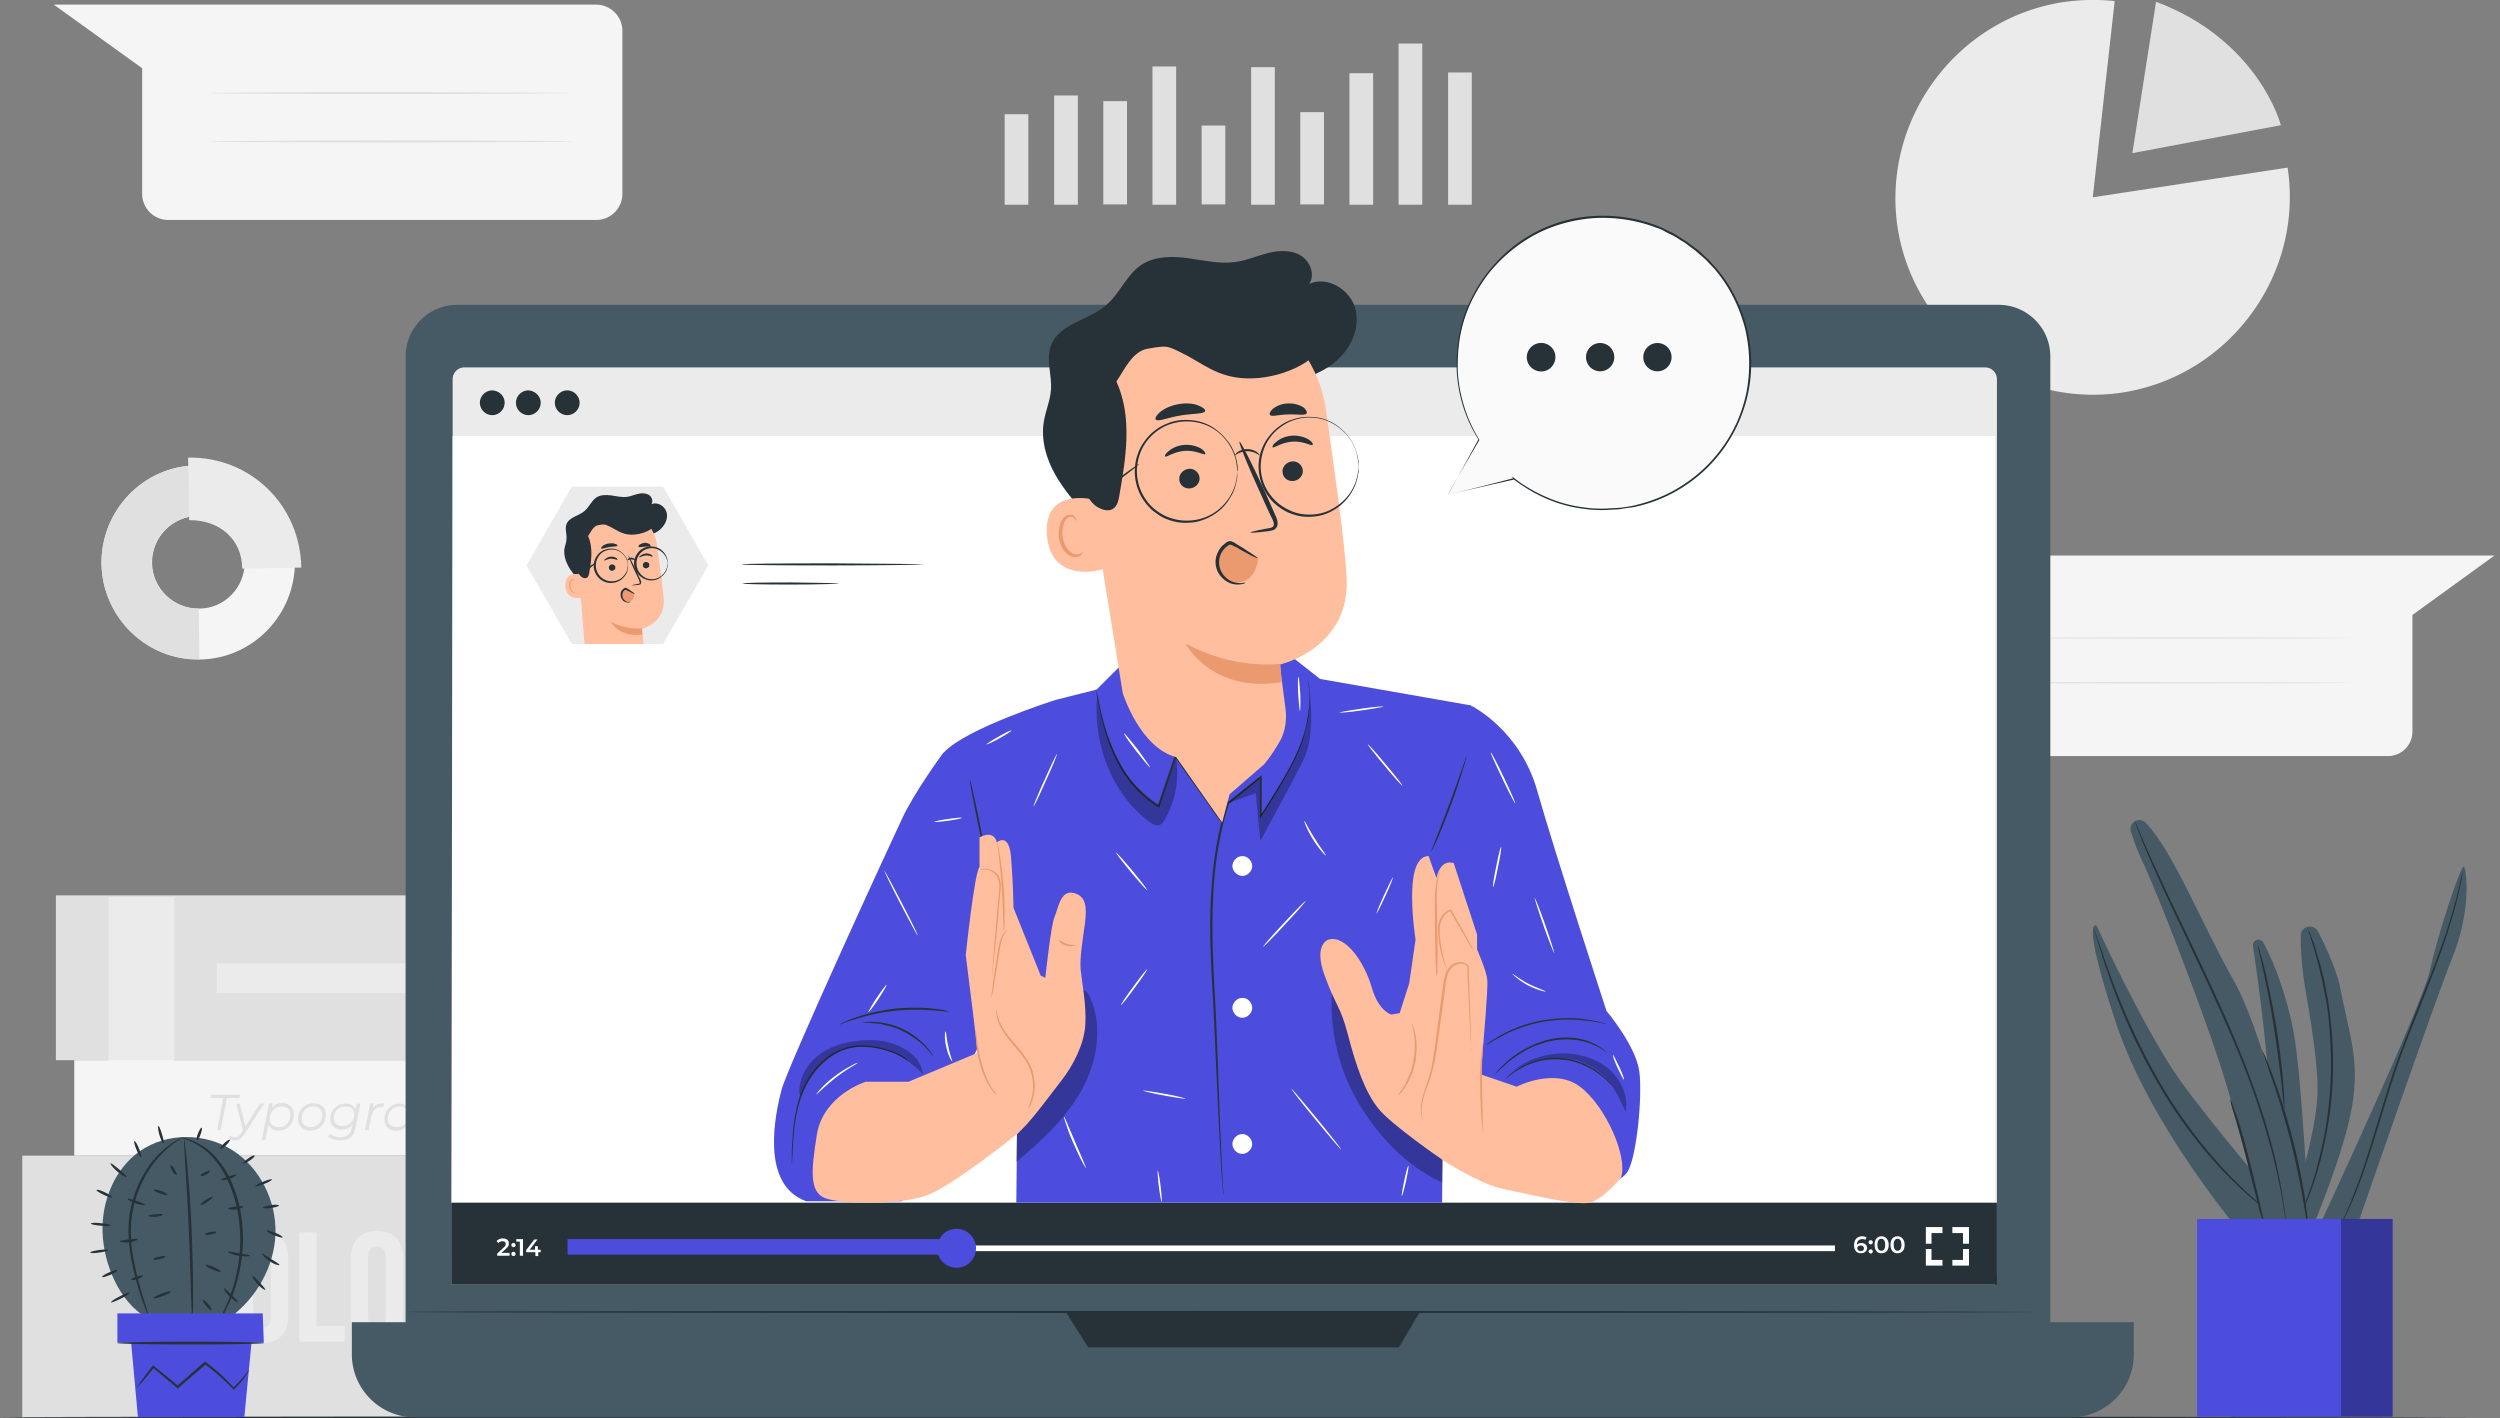 <svg xmlns="http://www.w3.org/2000/svg" width="386" height="219" fill="none"><rect width="100%" height="100%" fill="#808080" stroke="none"/><g clip-path="url(#a)"><path fill="#F5F5F5" d="M307.343 85.776h77.804L372.48 94.95v18.018a3.774 3.774 0 0 1-3.767 3.767h-61.37a3.775 3.775 0 0 1-3.768-3.767V89.544a3.775 3.775 0 0 1 3.768-3.768z"/><path fill="#E0E0E0" d="M310.619 98.498c0 .055 11.738.11 26.207.11 14.469 0 26.208-.055 26.208-.11s-11.739-.11-26.208-.11c-14.469 0-26.207.055-26.207.11zm0 6.934c0 .055 11.738.11 26.207.11 14.469 0 26.208-.055 26.208-.11 0-.054-11.739-.109-26.208-.109-14.469-.054-26.207 0-26.207.109zM189.188 19.383h-3.658v12.176h3.658V19.383zm-30.412-1.747h-3.658v13.977h3.658V17.636zm7.644-2.894h-3.658v16.871h3.658V14.742zm7.59.874h-3.658v15.943h3.658V15.615zm7.589-5.351h-3.658v21.348h3.658V10.265zm15.233.109h-3.658v21.24h3.658v-21.24zm7.59 6.934h-3.658v14.25h3.658v-14.25zm7.589-6.006h-3.658v20.311h3.658v-20.31zm7.59-4.586h-3.659v24.897h3.659V6.716zm7.644 4.477h-3.659v20.42h3.659v-20.42z"/><path fill="#EBEBEB" d="m323.122 30.467 30.084-4.587c2.512 16.544-9.009 32.16-25.498 34.726-16.543 2.511-32.159-9.01-34.725-25.498-2.457-16.544 9.009-32.214 25.553-34.78a32.412 32.412 0 0 1 7.971-.164l-3.385 30.303z"/><path fill="#E0E0E0" d="m332.895.273-3.658 23.369 22.932-4.314S348.784 6.224 332.895.273z"/><path fill="#F5F5F5" d="M15.67 87.087c-.109-8.245 6.443-15.124 14.688-15.234 8.244-.109 15.015 6.498 15.178 14.742.11 8.245-6.443 15.125-14.687 15.234-8.19.164-15.015-6.498-15.179-14.742zm22.113-.383c-.055-3.93-3.33-7.097-7.262-7.043-3.93.055-7.098 3.33-7.043 7.262.054 3.931 3.33 7.098 7.262 7.043 3.93 0 7.098-3.276 7.043-7.261z"/><path fill="#E0E0E0" d="M15.67 87.087c-.109-8.245 6.443-15.124 14.688-15.234l.109 7.808c-3.931.055-7.098 3.33-7.044 7.262.055 3.931 3.33 7.098 7.262 7.043l.11 7.808c-8.136.219-14.961-6.443-15.125-14.687z"/><path fill="#EBEBEB" d="M29.047 70.652c9.61-.164 17.308 7.317 17.472 16.98l-9.118.164c-.055-4.64-3.604-7.534-8.19-7.48l-.164-9.664z"/><path fill="#F5F5F5" d="M112.694 139.721h-19v22.55h19v-22.55z"/><path fill="#E0E0E0" d="M94.403 138.247H8.627v25.443h85.776v-25.443z"/><path fill="#E0E0E0" d="M113.24 140.431H92.055v-2.13h21.185c.601 0 1.092.492 1.092 1.092 0 .546-.491 1.038-1.092 1.038zm0 23.259H92.055v-2.129h21.185c.601 0 1.092.491 1.092 1.092 0 .601-.491 1.037-1.092 1.037z"/><path fill="#EBEBEB" d="M87.633 138.247H77.477v25.443h10.156v-25.443zm-60.715.273H16.762v25.443h10.156V138.52z"/><path fill="#E0E0E0" d="M112.694 143.488c0 .055-4.095.11-9.173.11-5.077 0-9.172-.055-9.172-.11 0-.054 4.095-.109 9.172-.109 5.078 0 9.173 0 9.173.109zm0 3.386c0 .054-4.095.109-9.173.109-5.077 0-9.172-.055-9.172-.109 0-.055 4.095-.11 9.172-.11 5.078-.054 9.173 0 9.173.11zm0 4.149c0 .055-4.095.109-9.173.109-5.077 0-9.172-.054-9.172-.109 0-.054 4.095-.109 9.172-.109 5.078 0 9.173.055 9.173.109zm0 4.15c0 .054-4.095.109-9.173.109-5.077 0-9.172-.055-9.172-.109 0-.055 4.095-.109 9.172-.109 5.078 0 9.173.054 9.173.109zm0 4.149c0 .055-4.095.11-9.173.11-5.077 0-9.172-.055-9.172-.11 0-.054 4.095-.109 9.172-.109 5.078 0 9.173.055 9.173.109z"/><path fill="#EBEBEB" d="M72.072 148.73H33.47v4.586h38.602v-4.586z"/><path fill="#FAFAFA" d="M112.476 164.236H93.202v13.76h19.274v-13.76z"/><path fill="#F5F5F5" d="M93.475 163.69H11.466v14.742h82.009V163.69z"/><path fill="#F5F5F5" d="M92.82 164.728h20.748a.49.49 0 0 0 .491-.492.489.489 0 0 0-.491-.491H92.82v.983zm0 13.704h20.966c.109 0 .219-.109.219-.218v-.546c0-.109-.11-.218-.219-.218H92.82v.982z"/><path fill="#E0E0E0" d="M112.476 166.803c0 .054-4.259.109-9.501.109-5.241 0-9.5-.055-9.5-.109 0-.055 4.259-.11 9.5-.11 5.242 0 9.501.055 9.501.11zm0 2.62c0 .055-4.259.11-9.501.11-5.241 0-9.5-.055-9.5-.11 0-.054 4.259-.109 9.5-.109 5.242 0 9.501.055 9.501.109zm0 2.621c0 .055-4.259.109-9.501.109-5.241 0-9.5-.054-9.5-.109 0-.054 4.259-.109 9.5-.109 5.242 0 9.501 0 9.501.109zm0 2.566c0 .055-4.259.11-9.501.11-5.241 0-9.5-.055-9.5-.11 0-.054 4.259-.109 9.5-.109 5.242 0 9.501.055 9.501.109z"/><path fill="#EBEBEB" d="M115.424 179.743H95.768v37.237h19.656v-37.237z"/><path fill="#E0E0E0" d="M95.768 178.432H3.44v40.404h92.328v-40.404z"/><path fill="#E0E0E0" d="M116.953 218.836H93.202v-2.621h23.751c.71 0 1.31.601 1.31 1.311 0 .764-.6 1.31-1.31 1.31zm.71-37.783H93.202v-2.621h24.461c.327 0 .6.273.6.601v1.42c0 .382-.273.6-.6.6zm-2.239 3.713c0 .055-4.422.109-9.828.109-5.405 0-9.828-.054-9.828-.109s4.423-.109 9.828-.109c5.406 0 9.828.054 9.828.109zm0 4.75c0 .055-4.422.109-9.828.109-5.405 0-9.828-.054-9.828-.109s4.423-.109 9.828-.109c5.406 0 9.828.054 9.828.109zm0 4.805c0 .054-4.422.109-9.828.109-5.405 0-9.828-.055-9.828-.109 0-.055 4.423-.109 9.828-.109 5.406 0 9.828.054 9.828.109zm0 4.805c0 .054-4.422.109-9.828.109-5.405 0-9.828-.055-9.828-.109 0-.055 4.423-.11 9.828-.11 5.406-.054 9.828 0 9.828.11zm0 4.75c0 .054-4.422.109-9.828.109-5.405 0-9.828-.055-9.828-.109 0-.055 4.423-.109 9.828-.109 5.406 0 9.828.054 9.828.109zm0 4.805c0 .054-4.422.109-9.828.109-5.405 0-9.828-.055-9.828-.109 0-.055 4.423-.11 9.828-.11 5.406 0 9.828 0 9.828.11zm0 4.75c0 .054-4.422.109-9.828.109-5.405 0-9.828-.055-9.828-.109 0-.055 4.423-.109 9.828-.109 5.406 0 9.828.054 9.828.109z"/><path fill="#EBEBEB" d="M35.053 200.873v2.238c0 2.73-1.365 4.259-3.986 4.259-2.62 0-3.986-1.529-3.986-4.259v-8.79c0-2.73 1.366-4.259 3.986-4.259 2.621 0 3.986 1.529 3.986 4.259v1.638h-2.511v-1.802c0-1.201-.547-1.693-1.366-1.693-.818 0-1.364.437-1.364 1.693v9.118c0 1.201.546 1.638 1.364 1.638.82 0 1.366-.437 1.366-1.638v-2.402h2.511zm1.365-6.552c0-2.73 1.42-4.259 4.04-4.259 2.621 0 4.04 1.529 4.04 4.259v8.79c0 2.73-1.419 4.259-4.04 4.259-2.62 0-4.04-1.529-4.04-4.259v-8.79zm2.675 8.954c0 1.201.546 1.693 1.365 1.693.82 0 1.366-.437 1.366-1.693v-9.118c0-1.201-.546-1.693-1.365-1.693-.82 0-1.366.437-1.366 1.693v9.118zm7.098-12.995h2.676v14.469h4.368v2.403H46.19V190.28zm7.972 4.041c0-2.73 1.42-4.259 4.04-4.259 2.621 0 4.04 1.529 4.04 4.259v8.79c0 2.73-1.419 4.259-4.04 4.259-2.62 0-4.04-1.529-4.04-4.259v-8.79zm2.676 8.954c0 1.201.546 1.693 1.364 1.693.82 0 1.365-.437 1.365-1.693v-9.118c0-1.201-.545-1.693-1.364-1.693-.82 0-1.365.437-1.365 1.693v9.118zm9.664-12.995v13.05c0 1.201.546 1.638 1.365 1.638s1.365-.437 1.365-1.638v-13.05h2.511v12.886c0 2.73-1.365 4.259-3.986 4.259-2.62 0-3.985-1.529-3.985-4.259V190.28h2.73zm12.667 16.872c-.164-.437-.219-.71-.219-2.075v-2.675c0-1.584-.546-2.13-1.747-2.13h-.928v6.88h-2.675v-16.926h3.985c2.73 0 3.932 1.256 3.932 3.876v1.311c0 1.747-.546 2.894-1.748 3.44 1.31.546 1.748 1.856 1.748 3.603v2.621c0 .819 0 1.42.273 2.075H79.17zm-2.894-14.469v5.187h1.037c.983 0 1.584-.437 1.584-1.802v-1.693c0-1.201-.437-1.747-1.365-1.747h-1.256v.055z"/><path fill="#E0E0E0" d="M34.453 169.533h-1.966l.11-.492h4.476l-.109.492h-1.91l-.984 4.968h-.546l.928-4.968zm6.333.873-3.003 4.641c-.491.765-.873 1.038-1.474 1.038-.382 0-.764-.11-.983-.383l.273-.382c.164.164.437.273.71.273.328 0 .655-.164.928-.655l.273-.437-1.037-4.095h.546l.873 3.495 2.239-3.495h.655zm4.587 1.693c0 1.419-.983 2.457-2.348 2.457-.765 0-1.31-.328-1.584-.928l-.491 2.402h-.546l1.146-5.678h.547l-.11.655a2.06 2.06 0 0 1 1.584-.71c1.092.055 1.802.71 1.802 1.802zm-.546.054c0-.819-.492-1.31-1.365-1.31-1.038 0-1.802.819-1.802 1.911 0 .819.491 1.256 1.365 1.256 1.037.054 1.802-.765 1.802-1.857zm1.201.656c0-1.42.983-2.457 2.402-2.457 1.147 0 1.856.655 1.856 1.747 0 1.419-.982 2.457-2.402 2.457-1.092 0-1.856-.71-1.856-1.747zm3.712-.656c0-.819-.49-1.31-1.364-1.31-1.038 0-1.802.819-1.802 1.911 0 .819.491 1.256 1.365 1.256 1.037.054 1.801-.765 1.801-1.857zm5.897-1.747-.71 3.604c-.273 1.474-1.037 2.075-2.402 2.075-.764 0-1.42-.219-1.856-.601l.327-.437c.328.328.874.546 1.53.546 1.036 0 1.582-.491 1.8-1.474l.11-.437c-.382.437-.928.71-1.638.71-1.092 0-1.802-.655-1.802-1.638 0-1.31.983-2.348 2.348-2.348.764 0 1.365.328 1.584.928l.163-.928h.546zm-.928 1.638c0-.764-.491-1.201-1.365-1.201-1.037 0-1.802.764-1.802 1.802 0 .764.492 1.201 1.365 1.201 1.038 0 1.802-.764 1.802-1.802zm4.586-1.692-.109.546h-.164c-.873 0-1.474.491-1.692 1.528l-.437 2.075h-.546l.819-4.149h.546l-.164.764c.382-.546.928-.764 1.747-.764zm4.696.054-.819 4.15h-.546l.11-.655a2.063 2.063 0 0 1-1.584.709c-1.038 0-1.802-.655-1.802-1.747 0-1.419.983-2.457 2.348-2.457.764 0 1.31.328 1.583.874l.164-.874h.546zm-.928 1.747c0-.819-.492-1.31-1.365-1.31-1.038 0-1.802.819-1.802 1.911 0 .819.491 1.256 1.365 1.256 1.092.054 1.802-.765 1.802-1.857zm6.333-.054c0 1.419-.982 2.457-2.347 2.457-.765 0-1.31-.328-1.584-.928l-.491 2.402h-.546l1.147-5.678h.546l-.11.655a2.06 2.06 0 0 1 1.584-.71c1.037.055 1.801.71 1.801 1.802zm-.6.054c0-.819-.492-1.31-1.365-1.31-1.037 0-1.802.819-1.802 1.911 0 .819.492 1.256 1.365 1.256 1.037.054 1.802-.765 1.802-1.857zm5.569-.436c0 .163 0 .327-.055.491l-.491 2.348h-.546l.491-2.348c0-.109.055-.273.055-.382 0-.601-.328-.928-1.092-.928-.874 0-1.474.491-1.693 1.419l-.436 2.239h-.546l1.146-5.842h.546l-.437 2.293c.383-.437.929-.655 1.584-.655.928 0 1.474.491 1.474 1.365zm5.242-1.311-3.003 4.641c-.492.765-.874 1.038-1.475 1.038-.382 0-.764-.11-.982-.383l.273-.382c.163.164.436.273.71.273.327 0 .6-.164.928-.655l.273-.437-1.038-4.095h.546l.874 3.495 2.238-3.495h.656z"/><path fill="#F5F5F5" d="M92 .71H8.3l13.65 9.828V29.92a4.031 4.031 0 0 0 4.04 4.04h66.066a4.031 4.031 0 0 0 4.04-4.04V4.75c0-2.24-1.856-4.041-4.094-4.041z"/><path fill="#E0E0E0" d="M88.506 14.36c0 .054-12.612.164-28.228.164-15.56 0-28.228-.055-28.228-.164 0-.055 12.613-.164 28.228-.164 15.616.055 28.228.11 28.228.164zm0 7.48c0 .055-12.612.164-28.228.164-15.56 0-28.228-.055-28.228-.164 0-.055 12.613-.164 28.228-.164 15.616 0 28.228.055 28.228.164z"/><path fill="#263238" d="M382.472 218.836c0 .055-85.613.164-191.263.164C85.613 219 0 218.945 0 218.836c0-.109 85.613-.164 191.263-.164 105.596.055 191.209.11 191.209.164z"/><path fill="#455A64" d="M346.545 190.99s-14.469-16.653-19.929-33.306c-5.46-16.653-2.894-14.742-2.894-14.742s7.371 16.162 12.995 24.024c5.624 7.753 15.561 19.219 15.561 19.219l-5.733 4.805z"/><path fill="#455A64" d="M349.439 145.509c-.491-.819-1.693-.383-1.583.546.873 5.842 2.784 19.601 2.73 28.501-.11 11.575 0 16.052 0 16.052h6.006s-1.092-23.915-2.457-31.231c-.929-5.132-2.949-10.756-4.696-13.868z"/><path fill="#455A64" d="M352.715 188.642s3.767-7.971 4.969-17.963c.491-4.259-.383-9.992-1.693-17.69-.655-3.713-.764-6.552-.764-8.518 0-1.474 1.965-1.965 2.675-.655.71 1.31 2.839 5.733 3.385 8.518 1.474 7.589 3.112 11.356 1.857 18.564-1.256 7.207-5.952 18.29-5.952 18.29l-4.477-.546zm5.46.492s15.888-34.125 16.98-39.203c1.092-5.078 4.86-16.762 5.297-16.107.436.655 1.092 6.825-1.748 13.869-2.839 7.043-15.069 42.478-15.069 42.478h-5.46"/><path fill="#263238" d="M350.968 187.605s-.164-.109-.437-.328c-.273-.218-.71-.491-1.256-.928a48.203 48.203 0 0 1-4.259-3.767c-3.494-3.331-7.807-8.463-11.52-14.797-3.767-6.333-6.279-12.503-7.862-17.035-.819-2.293-1.365-4.149-1.748-5.405-.218-.655-.327-1.147-.436-1.474-.11-.328-.11-.546-.11-.546l.164.491c.109.382.273.874.492 1.474.436 1.256 1.037 3.112 1.856 5.351 1.638 4.477 4.204 10.647 7.917 16.981 3.713 6.278 7.971 11.411 11.411 14.796 1.693 1.693 3.167 3.003 4.204 3.822.492.437.929.764 1.202.983l.382.382zm1.747-16.38s-.055-.382-.164-.983c-.054-.709-.164-1.638-.273-2.73-.273-2.293-.655-5.514-1.201-9.009a148.984 148.984 0 0 0-1.693-8.899 57.585 57.585 0 0 0-.6-2.676c-.109-.655-.219-.983-.164-.983l.328.983c.163.601.436 1.529.709 2.676.546 2.238 1.202 5.405 1.802 8.899.546 3.495.928 6.716 1.092 9.009.109 1.147.164 2.075.164 2.73 0 .601.055.983 0 .983zm3.713-27.737s.054.164.164.437c.109.328.273.765.491 1.256.218.546.437 1.256.655 2.02.219.819.546 1.693.765 2.73.109.492.273 1.038.382 1.584.109.546.218 1.146.327 1.747.273 1.201.437 2.511.601 3.931.328 2.785.491 5.842.382 9.064a55.93 55.93 0 0 1-1.037 9.009c-.273 1.365-.546 2.675-.874 3.876-.164.601-.327 1.201-.491 1.747a57.223 57.223 0 0 1-.492 1.584c-.327.983-.655 1.911-.982 2.675-.273.764-.601 1.42-.819 1.966-.219.491-.437.928-.546 1.255-.11.273-.219.437-.219.437s.055-.164.164-.437c.109-.327.273-.709.491-1.255.219-.546.492-1.202.765-2.021.273-.764.655-1.692.928-2.675a53.06 53.06 0 0 0 .491-1.583c.164-.546.273-1.147.437-1.747.328-1.202.601-2.457.874-3.822.491-2.73.873-5.733.983-8.955.109-3.221-.055-6.224-.328-9.009-.164-1.365-.328-2.675-.601-3.876-.109-.601-.218-1.202-.327-1.748-.109-.546-.273-1.092-.382-1.583-.219-1.037-.492-1.911-.71-2.73-.219-.819-.437-1.474-.601-2.02-.164-.546-.327-.983-.437-1.311 0-.382-.054-.546-.054-.546zm23.805-8.954v.164c0 .109-.054.273-.054.437-.055.382-.164.982-.328 1.692a68.58 68.58 0 0 1-1.638 6.17c-.764 2.566-1.856 5.569-3.167 8.9-1.255 3.33-2.784 6.934-4.204 10.756-1.419 3.822-2.511 7.589-3.549 10.974-1.037 3.386-2.02 6.443-2.948 8.955-.928 2.511-1.857 4.477-2.512 5.842-.327.655-.6 1.201-.819 1.529a3.097 3.097 0 0 0-.218.382c-.055.109-.055.109-.109.109 0 0 0-.054.054-.164.055-.109.109-.218.219-.382.163-.382.436-.873.764-1.529.655-1.365 1.474-3.33 2.402-5.842.929-2.511 1.857-5.569 2.894-8.954 1.038-3.385 2.13-7.153 3.549-10.975 1.42-3.822 2.894-7.425 4.204-10.756 1.311-3.276 2.403-6.279 3.222-8.845.819-2.566 1.365-4.641 1.692-6.115.164-.71.273-1.311.382-1.693.055-.164.055-.327.11-.437.054-.163.054-.218.054-.218z"/><path fill="#455A64" d="M331.257 126.999c-.983-.983-2.675.055-2.238 1.42.436 1.365 1.037 3.112 2.02 5.132 2.184 4.641 8.627 21.294 11.63 30.467 3.003 9.173 7.261 26.208 7.261 26.208l6.389-1.038s-5.843-28.064-11.63-38.165c-4.641-8.135-9.282-19.874-13.432-24.024z"/><path fill="#263238" d="M344.361 169.696s.164.273.328.765c.164.491.437 1.256.764 2.129.601 1.857 1.311 4.368 2.02 7.207.71 2.84 1.311 5.406 1.748 7.317.218.873.327 1.638.491 2.238.109.546.164.819.109.819 0 0-.109-.273-.273-.819-.164-.6-.327-1.31-.6-2.184-.492-1.911-1.147-4.477-1.857-7.261-.71-2.84-1.419-5.406-1.965-7.262a67.16 67.16 0 0 1-.656-2.184c-.054-.492-.163-.765-.109-.765zm8.682 19.929s0-.054-.055-.164c0-.109-.055-.273-.055-.491-.054-.437-.109-1.092-.273-1.966-.218-1.692-.655-4.095-1.365-7.097a114.11 114.11 0 0 0-3.003-10.265c-1.31-3.822-2.948-7.917-4.859-12.176-3.767-8.463-7.535-15.998-10.046-21.567-1.256-2.785-2.239-5.023-2.84-6.607-.327-.764-.546-1.419-.709-1.801-.055-.219-.11-.328-.164-.492-.055-.109-.055-.164-.055-.164s.055.055.109.164c.055.109.11.273.219.492.164.436.437 1.037.764 1.801.655 1.584 1.693 3.822 2.949 6.552 2.511 5.515 6.333 13.05 10.101 21.567 1.856 4.259 3.494 8.354 4.804 12.176 1.311 3.822 2.294 7.317 2.949 10.32a84.427 84.427 0 0 1 1.256 7.097c.109.819.163 1.529.218 1.966 0 .218.055.382.055.491v.164zm3.221-.491s-.109-.382-.219-1.092a82.288 82.288 0 0 0-.491-2.949c-.437-2.511-1.092-5.896-2.075-9.609-.982-3.713-2.02-7.043-2.894-9.446-.382-1.146-.764-2.075-.982-2.839-.219-.655-.382-1.037-.328-1.037l.491.982c.273.656.656 1.584 1.092 2.785a99.02 99.02 0 0 1 3.003 9.446 97.43 97.43 0 0 1 2.021 9.664c.163 1.256.327 2.238.382 2.948v1.147z"/><path fill="#4C4DDC" d="M369.423 188.206h-25.062v30.521h25.062v-30.521z"/><path fill="#000" d="M369.423 188.206h-25.062v30.521h25.062v-30.521z" opacity=".3"/><path fill="#4C4DDC" d="M361.451 188.206h-22.222v30.521h22.222v-30.521z"/><path fill="#455A64" d="M35.927 177.613c-4.259-2.73-10.156-2.784-14.305.11-3.932 2.73-5.952 7.753-5.788 12.557.164 4.805 2.512 10.702 6.88 13.214l12.776-.055c4.095-3.003 6.825-7.808 7.043-12.886.164-5.077-2.348-10.21-6.606-12.94z"/><path fill="#263238" d="M29.648 203.985c-.055 0-.055-.382-.055-1.092 0-.764-.055-1.802-.11-3.003a504.385 504.385 0 0 0-.327-9.882 429.104 429.104 0 0 0-.546-9.883 144.303 144.303 0 0 0-.163-3.003c-.055-.71-.055-1.092 0-1.092.054 0 .109.382.163 1.092.11.71.219 1.747.328 3.003.218 2.512.491 6.006.655 9.883.164 3.876.218 7.371.218 9.882 0 1.256 0 2.293-.054 3.003-.055.655-.11 1.092-.11 1.092zM17.09 189.189c0 .109-.71.163-1.529.054-.874-.054-1.529-.218-1.529-.327 0-.11.71-.164 1.529-.055.874.109 1.583.218 1.529.328zm.273-4.314c-.055.109-.655-.054-1.31-.382-.71-.328-1.202-.655-1.147-.764.054-.11.655.054 1.31.382.655.327 1.201.71 1.147.764zm2.184-3.167c-.055.11-.71-.218-1.42-.819-.71-.6-1.146-1.201-1.037-1.255.109-.055.655.382 1.31.928.655.6 1.256 1.037 1.147 1.146zm2.238-3.057c-.109.054-.436-.437-.71-1.147-.273-.655-.436-1.256-.327-1.31.11-.055.437.437.71 1.146.273.71.437 1.311.327 1.311zm3.495-2.13c-.11.055-.437-.491-.655-1.255-.219-.765-.273-1.365-.164-1.42.109 0 .327.546.546 1.256.218.819.382 1.365.273 1.419zm5.842-2.402c.11.055.055.491-.164 1.037-.164.546-.437.929-.546.874-.11-.055-.054-.491.164-1.037.218-.492.437-.929.546-.874zm4.368 1.856c.054.11-.218.492-.6.874-.438.382-.82.655-.874.546-.055-.109.218-.491.6-.874.383-.382.765-.6.874-.546zm3.822 2.457c.055.11-.273.437-.764.765-.492.327-.929.491-.983.437-.055-.11.273-.437.764-.765.437-.327.874-.546.983-.437zm2.675 3.658c.055.11-.491.437-1.2.71-.71.273-1.311.437-1.366.382-.054-.109.492-.436 1.201-.709.71-.328 1.31-.437 1.365-.383zm1.093 4.041c0 .109-.547.273-1.202.382-.71.109-1.256.055-1.256-.054 0-.11.546-.273 1.202-.383.655-.109 1.2-.054 1.255.055zm.545 4.914c-.054.109-.6-.055-1.31-.328-.655-.273-1.201-.6-1.147-.709.055-.11.6.054 1.31.327.656.273 1.202.601 1.147.71zm-.491 4.259c-.055.109-.764-.055-1.529-.601-.764-.491-1.201-1.092-1.146-1.146.109-.055.655.382 1.364.819.71.436 1.365.819 1.31.928zm-2.184 3.822c-.055.109-.655-.273-1.201-.874s-.874-1.201-.765-1.256c.11-.054.546.437 1.092.983.492.601.928 1.037.874 1.147zm-20.912.437c.055.109-.546.546-1.365.928-.819.437-1.529.655-1.529.6-.054-.109.546-.546 1.365-.928.765-.437 1.475-.655 1.53-.6zm-1.911-3.44c.055.109-.437.436-1.092.709-.655.273-1.201.437-1.256.328-.054-.109.437-.437 1.092-.71.6-.273 1.202-.436 1.256-.327zm-1.419-3.113c0 .11-.601.273-1.365.383-.765.109-1.365.109-1.42 0 0-.11.6-.273 1.365-.383.764-.109 1.42-.109 1.42 0zm4.586-1.692c.055.109-.546.382-1.365.491-.764.109-1.42-.054-1.42-.163 0-.11.6-.164 1.365-.273.765-.055 1.42-.164 1.42-.055zm3.822-3.822c.055.109-.437.328-1.092.382-.655.055-1.147-.054-1.147-.164 0-.109.492-.163 1.092-.218.655-.055 1.147-.109 1.147 0zm.764-3.058c-.054.11-.546.055-1.146-.163-.6-.219-1.038-.437-.983-.546.054-.11.546-.055 1.146.163.547.219.983.437.983.546zm1.365-3.057c-.054.054-.437-.164-.655-.601-.273-.437-.273-.873-.164-.873.11-.055.273.273.546.655.164.382.383.71.273.819zm-1.692 12.612c0 .109-.437.328-.983.437-.328.055-.655.109-.82.109l-.054-.218h.273c0 .055-.054.109-.164.218l-.054-.218a2.06 2.06 0 0 1 .764-.273c.546-.109 1.038-.164 1.038-.055zm.819 5.406c.054.109-.546.437-1.256.709-.71.273-1.365.437-1.42.328-.054-.109.546-.437 1.256-.71.764-.273 1.365-.436 1.42-.327zm-4.314-2.403c.055.109-.327.328-.819.492-.491.163-.928.218-.983.109-.054-.109.328-.328.82-.492.49-.163.928-.218.982-.109zm.328-10.974c0 .109-.655.054-1.42-.219-.764-.273-1.31-.6-1.256-.71.055-.109.656.11 1.366.328.71.219 1.31.492 1.31.601zm10.429-1.201c.054.109-.328.436-.82.764-.49.328-.982.546-1.037.437-.054-.109.328-.437.82-.765.545-.327.982-.546 1.037-.436zm.6 5.405c0 .109-.382.273-.873.382-.492.109-.929.109-.929 0s.383-.273.874-.382c.491-.109.873-.109.928 0zm.655 6.115c-.054.109-.6-.055-1.255-.328-.656-.273-1.092-.6-1.092-.709.054-.11.6.054 1.255.327.655.273 1.147.601 1.092.71zm-1.42 5.951c-.108.055-.436-.218-.818-.655-.383-.437-.6-.819-.492-.928.11-.055.437.218.82.655.382.437.6.874.49.928zm-.272-21.512c.054.109-.164.382-.6.601-.383.218-.765.218-.82.109-.054-.109.273-.273.655-.491.383-.164.71-.273.765-.219zm5.132 5.515c.055.109-.437.382-1.092.437-.655.109-1.201-.055-1.146-.164 0-.109.49-.164 1.092-.273.6-.055 1.092-.109 1.146 0zm-1.037-4.914c.054.109-.437.437-1.092.655-.656.218-1.256.218-1.256.109s.491-.273 1.147-.491c.655-.219 1.146-.382 1.2-.273zm2.129 12.503c0 .109-.819.164-1.802 0-.982-.164-1.692-.546-1.638-.6.055-.11.82.054 1.748.218s1.692.273 1.692.382zm-1.911 7.153c-.055.109-.655-.273-1.256-.874-.6-.601-.928-1.201-.873-1.256.109-.054.546.382 1.146.983.6.601 1.092 1.037.983 1.147z"/><path fill="#263238" d="M28.337 175.539c.055.109-1.638.764-3.549 2.839-1.965 2.02-3.985 5.569-4.477 9.828-.218 2.129-.054 4.204.273 6.006.328 1.856.765 3.494 1.147 4.859.382 1.365.764 2.457.983 3.222.218.764.382 1.201.327 1.201 0 0-.218-.382-.491-1.147-.273-.764-.71-1.802-1.092-3.167a37.18 37.18 0 0 1-1.201-4.859c-.328-1.856-.546-3.931-.328-6.17.491-4.368 2.62-8.026 4.641-9.992 1.037-1.037 1.966-1.692 2.675-2.074.328-.219.656-.328.82-.437.163-.055.272-.109.272-.109z"/><path fill="#263238" d="M33.907 203.767c-.11-.055.928-1.584 1.856-4.368.928-2.73 1.747-6.825 1.092-11.248a20.279 20.279 0 0 0-1.747-6.006c-.82-1.747-1.911-3.167-2.949-4.149-1.092-.983-2.184-1.529-2.893-1.857-.765-.327-1.202-.382-1.202-.437h.328c.218.055.546.11.928.273.764.273 1.911.819 3.058 1.748 1.092.982 2.238 2.402 3.112 4.204.819 1.802 1.529 3.876 1.802 6.115.655 4.532-.219 8.681-1.202 11.411-.218.71-.546 1.311-.764 1.857-.273.546-.491.982-.655 1.365-.492.709-.764 1.092-.764 1.092z"/><path fill="#4C4DDC" d="M18.127 202.784h22.44l.164 4.532H18.127v-4.532z"/><path fill="#4C4DDC" d="m20.038 205.022 1.256 13.76h16.434l1.31-13.596-19-.164z"/><path fill="#263238" d="M40.731 207.37c0 .109-5.077.219-11.302.219-6.224 0-11.302-.11-11.302-.219s5.078-.218 11.302-.218c6.225 0 11.302.109 11.302.218zm-2.293 4.15s-.109.327-.491.873c-.328.546-.928 1.256-1.747 2.075l-.11.109-.109-.109a33.771 33.771 0 0 0-4.422-3.876h.273c-.6.546-1.256 1.146-1.966 1.692-.819.71-1.583 1.365-2.293 2.02l-.11.11-.108-.11c-1.42-1.201-2.676-2.238-3.768-3.166h.219c-.765.928-1.42 1.747-1.966 2.347-.491.546-.764.874-.764.819 0 0 .218-.327.6-.928.492-.655 1.092-1.474 1.857-2.457l.109-.109.109.109c1.092.874 2.402 1.911 3.822 3.112H27.3c.71-.655 1.529-1.31 2.293-2.02.655-.6 1.31-1.146 1.966-1.692l.109-.11.11.11c1.855 1.365 3.33 2.784 4.367 3.985h-.218c1.747-1.583 2.457-2.839 2.511-2.784z"/><path fill="#455A64" d="M308.598 215.014h-238c-4.368 0-7.972-3.549-7.972-7.971V55.037c0-4.368 3.549-7.972 7.972-7.972h238c4.368 0 7.972 3.55 7.972 7.972v152.006a7.946 7.946 0 0 1-7.972 7.971z"/><path fill="#455A64" d="M319.737 218.836H64.046c-5.351 0-9.72-4.368-9.72-9.719v-4.968h275.129v4.968a9.705 9.705 0 0 1-9.718 9.719z"/><path fill="#263238" d="m164.564 202.565 3.44 5.46h47.993l3.221-5.46h-54.654z"/><path fill="#263238" d="M314.386 202.565c0 .11-56.347.164-125.853.164-69.505 0-125.852-.054-125.852-.164 0-.109 56.347-.163 125.852-.163 69.506 0 125.853.109 125.853.163z"/><path fill="#EBEBEB" d="M306.524 198.143H71.69a1.818 1.818 0 0 1-1.802-1.802V58.531c0-.983.819-1.802 1.802-1.802h234.834c.982 0 1.801.82 1.801 1.802v137.81c-.054 1.037-.819 1.802-1.801 1.802z"/><path fill="#fff" d="M308.052 198.361H69.669l.219-131.04h238.164v131.04z"/><path fill="#263238" d="M89.49 62.19c0 1.037-.874 1.91-1.912 1.91a1.934 1.934 0 0 1-1.91-1.91c0-1.038.873-1.912 1.91-1.912s1.911.874 1.911 1.911zm-11.576 0c0 1.037-.874 1.91-1.911 1.91a1.934 1.934 0 0 1-1.911-1.91c0-1.038.874-1.912 1.911-1.912 1.092.055 1.911.874 1.911 1.911zm5.569 0c0 1.037-.874 1.91-1.91 1.91a1.934 1.934 0 0 1-1.912-1.91c0-1.038.874-1.912 1.911-1.912 1.037.055 1.911.874 1.911 1.911zm224.842 123.504H69.669v12.667h238.656v-12.667z"/><path fill="#fff" d="M78.678 193.502v.382h-1.91v-.328l1.037-.982c.273-.219.273-.383.273-.546 0-.219-.164-.383-.492-.383-.273 0-.436.11-.6.273l-.328-.273c.219-.273.546-.436.983-.436.546 0 .928.273.928.764 0 .273-.054.491-.437.819l-.71.655h1.256v.055zm.273-1.256c0-.164.11-.328.328-.328.164 0 .328.11.328.328 0 .164-.11.328-.328.328-.218-.055-.328-.164-.328-.328zm0 1.365c0-.164.11-.328.328-.328.164 0 .328.11.328.328 0 .164-.11.328-.328.328-.218 0-.328-.164-.328-.328zm1.802-2.293v2.566h-.491V191.7h-.546v-.382h1.037zm2.785 2.02H83.1v.601h-.437v-.601h-1.42v-.328l1.256-1.638h.492l-1.201 1.584h.819v-.546h.436v.546h.437v.382h.055zm199.781-1.037H87.742v.873h195.577v-.873z"/><path fill="#4C4DDC" d="M148.73 191.318H87.633v2.402h61.097v-2.402z"/><path fill="#4C4DDC" d="M150.696 192.737a2.995 2.995 0 0 1-3.003 3.003 2.994 2.994 0 0 1-3.003-3.003 2.994 2.994 0 0 1 3.003-3.003 2.995 2.995 0 0 1 3.003 3.003z"/><path fill="#fff" d="M288.287 192.683c0 .491-.437.819-.928.819-.71 0-1.092-.437-1.092-1.256 0-.874.491-1.365 1.256-1.365.273 0 .491.055.655.164l-.164.382c-.164-.109-.327-.109-.491-.109-.492 0-.819.327-.819.873.164-.163.382-.273.71-.273.491 0 .873.328.873.765zm-.491.054c0-.273-.219-.436-.492-.436-.327 0-.546.163-.546.436 0 .219.219.437.546.437.328 0 .492-.164.492-.437zm.71-.928c0-.164.109-.327.327-.327.164 0 .328.109.328.327 0 .164-.109.328-.328.328-.164 0-.327-.164-.327-.328zm0 1.42c0-.164.109-.328.327-.328.164 0 .328.109.328.328 0 .164-.109.327-.328.327-.164-.054-.327-.163-.327-.327zm.928-1.038c0-.873.437-1.31 1.092-1.31.6 0 1.092.491 1.092 1.31 0 .874-.437 1.311-1.092 1.311-.655.054-1.092-.437-1.092-1.311zm1.638 0c0-.6-.219-.928-.601-.928-.327 0-.6.273-.6.928 0 .601.218.929.6.929s.601-.273.601-.929zm.819 0c0-.873.437-1.31 1.092-1.31.6 0 1.092.491 1.092 1.31 0 .874-.437 1.311-1.092 1.311-.601.054-1.092-.437-1.092-1.311zm1.692 0c0-.6-.218-.928-.6-.928-.328 0-.601.273-.601.928 0 .601.219.929.601.929.327 0 .6-.273.6-.929zm4.641-.163h-.873v-2.567h2.566v.929h-1.693v1.638zm1.693 3.385h-2.566v-2.566h.873v1.692h1.693v.874zm4.095 0h-2.566v-.874h1.638v-1.692h.928v2.566zm0-3.385h-.928v-1.638h-1.638v-.929h2.566v2.567z"/><path fill="#EBEBEB" d="M102.375 75.13H88.288l-6.989 12.175 6.989 12.121h14.087l6.988-12.12-6.988-12.177z"/><path fill="#263238" d="M89.434 89.653c-.6-.71-1.255-1.42-1.692-2.239-.437-.819-.71-1.747-.6-2.675.109-.546.327-1.037.327-1.583.055-.765-.273-1.53 0-2.239.437-1.092 1.91-1.256 2.785-2.02.71-.6 1.037-1.529 1.801-2.075.655-.437 1.53-.437 2.348-.328.82.11 1.584.328 2.402.219.546-.055 1.092-.328 1.638-.437.547-.164 1.147-.164 1.693.11.491.272.764.982.437 1.473.928-.436 2.075.273 2.348 1.256.273.983-.273 2.02-1.038 2.676-.764.655-1.802.928-2.784 1.146-2.84.546-5.897.219-8.3-1.31"/><path fill="#FFBE9D" d="M102.484 92.656c-.109-1.747-.601-5.296-1.038-8.518-.491-3.494-3.603-5.951-7.097-5.733h-.328c-3.713.492-5.406 3.932-4.86 7.644l1.093 13.377h9.118l-.219-2.347c-.054 0 3.495-.82 3.331-4.423z"/><path fill="#EB996E" d="M99.099 97.024s-2.239.328-4.805-1.037c0 0 1.31 2.511 4.86 1.965l-.055-.928z"/><path fill="#263238" d="M100.245 87.196c.055.273-.164.491-.437.546a.462.462 0 0 1-.546-.437c-.054-.273.164-.491.437-.546.273 0 .546.164.546.437zm.492-1.256c-.055.055-.492-.218-1.038-.164-.546.055-.928.328-.983.273-.054-.054 0-.163.219-.273.164-.163.437-.273.819-.327.327 0 .655.109.819.218.164.11.218.219.164.273zm-5.733 1.638c.054.273-.164.492-.437.546a.462.462 0 0 1-.546-.437c-.055-.273.164-.491.437-.546.273 0 .546.164.546.437zm.327-1.146c-.054.054-.491-.164-1.037-.164-.546.054-.928.327-.983.273-.055-.055 0-.164.218-.273.164-.164.437-.273.82-.328.327 0 .655.11.819.219.109.109.163.218.163.273zm2.293 3.931c0-.055.328-.11.874-.219.164 0 .273-.054.273-.163 0-.11-.055-.273-.11-.437-.163-.328-.327-.71-.49-1.038-.71-1.474-1.202-2.73-1.147-2.73.055 0 .655 1.147 1.365 2.676.164.382.328.71.491 1.037.055.164.164.328.11.546-.055.11-.11.219-.219.219-.11.054-.164.054-.218.054-.6.055-.928.11-.928.055zm-2.293-6.115c-.054.163-.6.109-1.255.218-.656.11-1.147.328-1.256.218-.055-.054.054-.218.218-.382.219-.164.546-.327.928-.382.383-.055.765-.055.983.055.273.054.382.163.382.273zm5.133.109c-.11.109-.492 0-.928.054-.437 0-.82.164-.929 0-.054-.054 0-.218.164-.327a2.05 2.05 0 0 1 .764-.273c.328 0 .601.109.765.218.109.11.164.273.164.328z"/><path fill="#FFBE9D" d="M89.598 88.67c-.054 0-2.511-.546-2.293 1.911.218 2.457 2.894 1.638 2.894 1.584 0-.055-.6-3.495-.6-3.495z"/><path fill="#EB996E" d="M89.107 91.346s-.055.054-.11.054c-.054.055-.163.055-.327.055-.273-.055-.546-.437-.6-.928-.055-.219 0-.437.054-.601.055-.164.164-.328.273-.382.11-.055.218 0 .273.109.055.054.055.11.055.11s.054-.056 0-.165c0-.054-.055-.109-.11-.163-.054-.055-.163-.055-.218-.055-.164.055-.328.218-.437.437-.054.218-.109.437-.054.71.054.49.382.928.71.982.163.055.327-.054.382-.109.109 0 .109-.055.109-.055z"/><path fill="#263238" d="M101.228 80.753c-.164.983-2.13 1.857-3.822 1.802-1.529-.055-2.293-.819-3.385-1.31-.71-.328-.71-.328-1.638-.164-.764.109-1.147 1.037-1.584 1.692.82 1.802.492 3.877.164 5.788-.054.218-.109.437-.273.6-.273.219-.71.11-.983-.163-.436-.383-.655-.983-.764-1.584-.328-1.31-.437-2.675-.218-3.985.218-1.31.764-2.621 1.638-3.604 1.146-1.256 2.784-1.966 4.477-2.02 1.692-.11 3.385.437 4.75 1.365.655.382 1.256.928 1.638 1.583z"/><path fill="#EB996E" d="M97.952 91.618c-.437-.218-.819-.382-1.256-.6-.054-.055-.163-.055-.218-.055-.11 0-.164.055-.218.164-.273.328-.383.874-.164 1.256.218.382.764.6 1.2.437.438-.164.656-.655.656-1.201z"/><path fill="#263238" d="M97.352 92.929s-.273.218-.71.055a1.024 1.024 0 0 1-.655-.546c-.164-.273-.219-.656-.11-1.038a.849.849 0 0 1 .328-.437c.055-.054.11-.109.218-.163.055-.055.273-.055.328 0 .273.163.491.273.655.436.382.219.6.437.546.437 0 .055-.273-.055-.655-.273-.218-.11-.437-.218-.655-.327h-.11c-.054.054-.109.054-.163.109a.88.88 0 0 0-.219.382c-.109.273-.054.546.055.819.11.218.328.382.491.491.383.11.656 0 .656.055zm-.382-5.624c-.055 0 0-.218-.11-.6a2.764 2.764 0 0 0-.928-1.365c-.546-.437-1.474-.656-2.348-.328-.874.273-1.583 1.201-1.583 2.293s.71 1.966 1.583 2.293a2.5 2.5 0 0 0 2.348-.327c.546-.437.819-.983.928-1.365.055-.383.055-.6.11-.6v.163c0 .11 0 .273-.055.491-.055.383-.328.983-.928 1.475-.601.49-1.584.764-2.512.436-.983-.327-1.802-1.31-1.802-2.511s.82-2.239 1.802-2.512c.983-.328 1.966-.055 2.512.437.6.491.873 1.092.928 1.474.054.219.054.382.054.492v.054zm6.115-.273c-.055 0 0-.218-.11-.6a2.445 2.445 0 0 0-.928-1.31 2.287 2.287 0 0 0-2.239-.328c-.819.273-1.583 1.2-1.528 2.238 0 1.038.71 1.911 1.528 2.239.82.327 1.748.109 2.239-.328.546-.382.819-.928.928-1.31.055-.382.055-.6.11-.6v.163c0 .11 0 .273-.055.437-.055.382-.328.983-.928 1.42-.546.49-1.529.764-2.457.382-.928-.328-1.748-1.31-1.748-2.457 0-1.147.82-2.184 1.748-2.457.928-.328 1.911-.055 2.457.382.6.491.819 1.037.928 1.42.055.218.055.382.055.436v.273z"/><path fill="#263238" d="M98.061 86.486c-.054.055-.273-.11-.6-.11-.328 0-.546.165-.6.11-.056-.055.163-.382.6-.382.436 0 .71.328.6.382zm-6.115.437c.055.055-.437.491-1.092.983-.655.491-1.201.819-1.256.764-.054-.055.437-.491 1.092-.983.656-.491 1.256-.819 1.256-.764zm50.723.218c0 .055-6.333.164-14.086.164-7.808 0-14.087-.055-14.087-.164 0-.109 6.333-.163 14.087-.163 7.753.054 14.086.109 14.086.163zM129.62 90.09c0 .054-3.331.164-7.48.164-4.15 0-7.48-.055-7.48-.164 0-.11 3.33-.164 7.48-.164 4.095.055 7.48.11 7.48.164z"/><path fill="#4C4DDC" d="M227.19 108.981s7.48 3.659 10.156 13.104c2.675 9.446 10.701 34.016 10.701 34.016s4.587 5.405 5.078 9.446c.491 4.04-.491 13.704-1.966 15.561-1.474 1.802-3.603 1.529-3.603 1.529l-19.383-1.857-7.644-51.16 6.661-20.639z"/><path fill="#4C4DDC" d="M163.035 108.053s-13.868 4.368-17.308 8.136l11.357 52.852-.164 16.653h65.738c0-.819.601-55.364.601-55.364l3.931-21.403-23.369-4.095-4.586-3.604-25.99 1.311-3.931 3.931-6.279 1.583z"/><path fill="#000" d="M168.277 153.917c-.219-.437-.492-.928-.983-1.037-.819-.164-1.31.764-1.583 1.528-2.13 6.061-4.969 11.63-8.627 16.872l-.164 8.135c3.822-3.221 7.589-6.661 10.046-11.029 2.457-4.423 3.386-9.883 1.311-14.469z" opacity=".3"/><path fill="#4C4DDC" d="M145.672 116.188s-4.586 6.225-6.442 10.32c-1.911 4.04-17.636 38.22-18.564 41.769-.929 3.549-3.386 14.633 3.822 17.199h14.742l14.851-29.976.764-34.834-9.173-4.478z"/><path fill="#263238" d="M140.158 163.8s-.328-.273-.983-.656c-.655-.382-1.747-.819-3.112-1.146a12.963 12.963 0 0 0-2.239-.328c-.819-.054-1.692-.054-2.566.164-1.802.382-3.549 1.529-4.969 3.112-1.419 1.584-2.293 3.44-2.839 5.242-.546 1.802-.764 3.44-.873 4.859-.164 1.42-.164 2.512-.219 3.331 0 .382-.054.655-.054.928a.793.793 0 0 1-.055.328v-1.256c0-.765.055-1.911.164-3.331.109-1.419.327-3.112.819-4.914a13.779 13.779 0 0 1 2.839-5.351c1.42-1.638 3.276-2.784 5.132-3.166.929-.219 1.857-.219 2.676-.164.819.054 1.583.218 2.293.382 1.365.328 2.457.819 3.112 1.201.328.219.601.382.71.546.109.164.164.219.164.219zm-6.989-5.952s.164-.054.491-.054c.328-.055.819-.055 1.365 0 .601 0 1.256.109 2.021.273.764.163 1.528.436 2.347.819a10.09 10.09 0 0 1 2.13 1.31c.6.491 1.092.928 1.474 1.365.382.437.655.819.874 1.092.163.273.273.437.273.437-.055.054-.437-.546-1.256-1.365-.382-.437-.928-.874-1.529-1.311a14.96 14.96 0 0 0-2.075-1.255 10.475 10.475 0 0 0-2.293-.819c-.71-.164-1.42-.328-1.966-.328-1.146-.164-1.856-.109-1.856-.164zm13.377-1.638s-.273 0-.71-.054a38.199 38.199 0 0 0-1.856-.164c-1.584-.109-3.713-.164-6.115.109a29.75 29.75 0 0 0-5.952 1.31c-.764.219-1.365.437-1.747.601a6.711 6.711 0 0 1-.655.218s.218-.109.6-.327c.383-.164.983-.437 1.748-.71 1.474-.546 3.603-1.092 6.006-1.42a29.303 29.303 0 0 1 6.169-.054c.765.109 1.42.164 1.857.273.382.109.655.164.655.218zm42.042-29.211-.164-.164c-.109-.163-.218-.327-.382-.546-.382-.491-.874-1.201-1.474-2.074-1.256-1.802-3.058-4.314-5.133-7.262l.219-.055c-.819 2.348-1.693 4.914-2.621 7.644l-.055.164-.163-.109c-.11-.055-.219-.109-.328-.219a15.486 15.486 0 0 1-3.221-2.73c-.929-1.037-1.693-2.074-2.294-3.166-1.255-2.184-2.02-4.314-2.511-6.115-.492-1.802-.765-3.331-.983-4.368-.109-.492-.164-.874-.218-1.202 0-.109-.055-.218-.055-.327 0-.055-.055-.109-.055-.109.055 0 .219.546.437 1.583.219 1.037.492 2.512 1.038 4.313.546 1.802 1.31 3.877 2.566 6.061a16.863 16.863 0 0 0 2.293 3.112c.928.983 1.966 1.911 3.167 2.675.109.055.218.11.327.219l-.218.054c.928-2.73 1.802-5.296 2.621-7.643l.109-.219.164.219c2.075 3.002 3.822 5.514 5.077 7.316.601.873 1.092 1.583 1.42 2.075.164.218.273.436.382.546.055.273.109.327.055.327z"/><path fill="#000" d="M205.732 152.224c-.6 6.116.765 12.395 3.822 17.745 3.058 5.297 7.535 10.047 13.104 12.613.164-5.405-.054-11.794.109-17.254l-17.035-13.104z" opacity=".3"/><path fill="#FFBE9D" d="M205.132 145.072s-2.403.655-.601 5.569 2.402 4.586 3.604 9.173c1.201 4.586 2.566 8.736 4.695 11.357 2.075 2.566 9.828 7.862 9.828 7.862l6.989-6.552s-1.147-4.914-.874-8.245c.273-3.33.983-11.466.874-12.885-.109-1.42-1.583-4.75-1.583-4.75v-2.294l-3.604-11.029s-1.966-.873-2.675 2.293l-1.202-3.385s-1.911-.327-2.402 3.604c-.491 3.876.382 9.282.382 9.282l-.983 6.77-1.474 4.587-1.31.218s-1.966-.546-3.003-4.204c-1.092-3.768-3.986-8.136-6.661-7.371z"/><path fill="#EB996E" d="M227.245 162.435s0-.11-.055-.273c0-.164-.055-.437-.055-.71a83.662 83.662 0 0 1-.163-2.73c-.11-2.403-.273-5.679-.437-9.555l.054.054c-.327-.382-.873-.491-1.419-.382-.546.109-.983.437-1.311.928-.6.983-.655 2.239-.819 3.495-.382 2.784-.764 5.46-1.092 7.862-.163 1.201-.327 2.348-.6 3.44-.219 1.092-.546 2.02-.874 2.894-.327.873-.6 1.638-.764 2.348a8.082 8.082 0 0 0-.219 1.856c0 1.037.328 1.529.273 1.583 0 0-.054-.109-.163-.382-.055-.273-.219-.655-.219-1.201-.054-.546 0-1.147.164-1.856.164-.71.437-1.529.71-2.403.327-.873.6-1.802.819-2.894.218-1.037.382-2.184.546-3.385.327-2.402.655-5.078 1.037-7.862.109-.601.164-1.256.273-1.857.109-.6.273-1.201.601-1.747a2.198 2.198 0 0 1 1.474-1.037c.601-.164 1.256 0 1.693.437l.054.054v.055c.109 3.876.273 7.152.328 9.555a55.11 55.11 0 0 1 .054 2.73v.71c.164.163.11.273.11.273z"/><path fill="#EB996E" d="M223.477 149.877s-.109-.219-.273-.601a22.578 22.578 0 0 1-.6-1.802c-.219-.764-.383-1.692-.492-2.73-.054-.546-.109-1.092-.054-1.638.054-.6.218-1.201.6-1.692.328-.437.765-.819 1.256-.983l.109-.055.055.109c.983 1.802 1.911 3.331 2.511 4.478.273.546.546.982.71 1.31.164.328.219.491.219.491s-.11-.163-.328-.436a12.201 12.201 0 0 1-.764-1.311 187.128 187.128 0 0 1-2.567-4.422l.164.054c-.437.109-.819.437-1.146.874a3.426 3.426 0 0 0-.546 1.583 7.619 7.619 0 0 0 0 1.584c.109 1.037.273 1.965.436 2.73.164.764.383 1.365.492 1.801.164.383.218.656.218.656z"/><path fill="#EB996E" d="M221.785 150.75s-.055-.218-.055-.655c0-.491-.055-1.037-.055-1.747a158.385 158.385 0 0 1-.109-5.733c0-2.239-.109-4.259.109-5.733.11-.71.219-1.311.383-1.693.109-.382.218-.6.273-.6.054 0-.328.873-.437 2.293-.164 1.419 0 3.494 0 5.678.054 2.239.054 4.259.054 5.733v1.747c-.109.492-.163.71-.163.71zm-5.897 18.346c-.055-.055.382-.546.928-1.474.273-.437.546-1.038.819-1.693.273-.655.491-1.42.601-2.239.163-.819.218-1.583.218-2.293 0-.71-.055-1.365-.164-1.856-.164-1.038-.382-1.693-.382-1.693s.109.164.218.437c.11.273.219.71.383 1.256.109.546.218 1.201.218 1.911s-.055 1.529-.164 2.348c-.164.819-.382 1.583-.655 2.238a12.049 12.049 0 0 1-.874 1.693c-.273.437-.546.819-.764 1.037-.218.219-.382.382-.382.328z"/><path fill="#FFBE9D" d="m228.118 165.711 6.061 2.074s5.787-3.003 9.773 0c3.986 3.003 7.426 10.866 6.334 14.033 0 0-2.73 3.385-4.86 3.876-2.074.492-10.21-1.474-13.595-2.184-3.385-.71-9.227-4.477-9.227-4.477l5.514-13.322z"/><path fill="#EB996E" d="M228.883 174.61s-.055-.163-.055-.546c0-.382-.055-.873-.109-1.474-.055-1.256-.164-2.948-.164-4.805-.055-1.911 0-3.603.164-4.859.054-.601.109-1.092.164-1.474.054-.328.109-.546.109-.546.054 0-.055.764-.109 2.02-.055 1.256-.11 2.948-.055 4.805.055 1.856.055 3.494.109 4.805v1.474c-.054.382-.054.6-.054.6z"/><path fill="#263238" d="M248.812 167.567c-.055.055-.656-.819-2.021-1.802-1.31-.983-3.494-2.075-6.006-2.184a10.82 10.82 0 0 0-6.224 1.529c-1.474.819-2.184 1.638-2.184 1.583 0 0 .164-.218.491-.546.328-.327.874-.764 1.584-1.201 1.419-.873 3.713-1.747 6.333-1.638 2.621.164 4.805 1.256 6.116 2.293.655.546 1.146 1.038 1.474 1.365.273.383.437.601.437.601z"/><path fill="#263238" d="M248.047 162.489c-.054.055-.819-.764-2.511-1.365-1.638-.655-4.205-.928-6.825-.218-1.311.382-2.512.873-3.495 1.474a17.403 17.403 0 0 0-2.566 1.802c-.655.6-1.201 1.092-1.529 1.419-.382.328-.546.546-.546.546s.164-.218.492-.6c.327-.382.819-.928 1.474-1.529a14.841 14.841 0 0 1 2.566-1.856 16.143 16.143 0 0 1 3.549-1.529c2.675-.765 5.296-.437 6.934.273a8.96 8.96 0 0 1 1.857 1.037c.218.164.327.273.436.382l.164.164zm.055-4.368c0 .055-1.092-.273-2.839-.491a24.52 24.52 0 0 0-3.113-.219c-1.146 0-2.457.11-3.767.328-1.31.218-2.566.601-3.658.983s-2.075.819-2.839 1.256c-1.584.819-2.457 1.474-2.512 1.419 0 0 .218-.164.601-.491.218-.164.436-.328.764-.492.328-.163.655-.436 1.037-.6.765-.437 1.748-.874 2.84-1.311 1.092-.382 2.347-.764 3.712-.982a24.575 24.575 0 0 1 3.822-.328c1.202 0 2.239.109 3.113.273.436.055.819.164 1.201.218.327.055.655.164.873.219.492.109.765.218.765.218zm-46.356-53.453s.273.546.437 1.583c.164 1.092.109 2.676-.218 4.696-.164.983-.437 2.075-.765 3.276-.382 1.146-.928 2.348-1.583 3.658-1.31 2.512-2.948 5.242-4.859 8.19l-.219.328v-6.443l.219.109a824.295 824.295 0 0 0-5.078 4.095l.054-.055c-1.201 3.768-1.965 7.917-2.293 12.231-.491 6.661-.109 12.995.219 18.782.273 5.788.436 10.975.6 15.343.164 4.368.328 7.917.437 10.319a79.1 79.1 0 0 0 .164 2.785c0 .327.054.546.054.709v.273s0-.109-.054-.273c0-.163-.055-.436-.055-.709-.054-.655-.164-1.584-.218-2.785-.164-2.457-.328-5.951-.546-10.319-.219-4.368-.437-9.555-.71-15.343-.328-5.787-.764-12.121-.218-18.782.327-4.368 1.092-8.572 2.293-12.34v-.054h.054c1.748-1.42 3.495-2.785 5.133-4.095l.218-.164v6.333l-.218-.054c3.767-5.842 6.825-10.866 7.262-14.961.382-1.965.436-3.603.273-4.64-.055-.546-.164-.929-.219-1.202l-.164-.491z"/><path fill="#fff" d="M191.973 175.102h-.218c-.765 0-1.474.764-1.474 1.529 0 .764.709 1.528 1.474 1.528.764.055 1.529-.655 1.583-1.419.055-.765-.6-1.529-1.365-1.638zm0-21.021h-.218c-.765 0-1.474.764-1.474 1.529 0 .764.709 1.528 1.474 1.528.764.055 1.529-.655 1.583-1.419.055-.819-.6-1.584-1.365-1.638zm-.218-18.837c.764.054 1.529-.655 1.583-1.42.055-.764-.6-1.583-1.365-1.638h-.218c-.765 0-1.474.765-1.474 1.529 0 .764.709 1.474 1.474 1.529z"/><path fill="#263238" d="M168.168 80.043c-1.911-2.129-3.822-4.258-5.242-6.77-1.42-2.512-2.239-5.405-1.747-8.245.273-1.638.983-3.221 1.092-4.859.164-2.293-.819-4.695 0-6.825 1.256-3.385 5.787-3.877 8.517-6.224 2.13-1.802 3.167-4.75 5.515-6.28 2.075-1.31 4.696-1.31 7.098-.982 2.402.328 4.859.928 7.262.6 1.747-.218 3.33-.928 5.023-1.364 1.692-.437 3.603-.547 5.078.327 1.528.874 2.347 3.003 1.365 4.423 2.784-1.31 6.388.873 7.152 3.876.765 3.003-.764 6.225-3.167 8.19-2.402 1.966-5.46 2.894-8.517 3.44-8.572 1.638-17.909.71-25.334-3.931"/><path fill="#FFBE9D" d="M198.416 108.927c-.437-3.276-.764-5.952-.764-6.334 0 0 10.865-2.457 10.264-13.431-.273-5.297-1.802-16.217-3.221-26.045-1.584-10.592-11.029-18.181-21.676-17.471l-1.038.054c-11.411 1.42-16.543 11.903-14.796 23.26l6.17 38.056s2.62 8.408 8.244 9.882l7.098 10.101 1.147-4.368 5.296-4.586s1.201-1.31 2.621-3.877c1.037-2.074.819-4.204.655-5.241z"/><path fill="#EB996E" d="M197.652 102.484s-6.935 1.037-14.579-3.112c0 0 3.932 7.698 14.797 5.951l-.218-2.839z"/><path fill="#263238" d="M201.146 72.563c.109.82-.546 1.584-1.42 1.693-.873.109-1.638-.492-1.692-1.31-.11-.82.546-1.584 1.419-1.693.819-.11 1.584.491 1.693 1.31zm1.529-3.876c-.164.218-1.42-.601-3.113-.492-1.692.11-2.893 1.038-3.057.874-.109-.11.054-.492.6-.874.492-.437 1.365-.873 2.457-.928 1.038-.055 1.966.273 2.512.6.491.328.71.71.601.82zm-17.472 5.023c.109.819-.546 1.583-1.42 1.692-.873.11-1.638-.491-1.692-1.31-.11-.819.546-1.583 1.419-1.693.819-.109 1.584.492 1.693 1.31zm.873-3.604c-.163.219-1.419-.6-3.112-.491-1.692.109-2.894 1.037-3.057.873-.11-.109.054-.491.6-.873.492-.437 1.365-.874 2.457-.928 1.038-.055 1.966.273 2.512.6.491.328.71.71.6.82zm6.989 12.121c0-.109 1.038-.327 2.73-.655.437-.054.819-.164.874-.491.054-.328-.109-.765-.382-1.256a92.01 92.01 0 0 1-1.475-3.221c-2.074-4.532-3.603-8.3-3.439-8.409.163-.109 2.02 3.55 4.095 8.081.491 1.147.982 2.184 1.419 3.221.219.492.492 1.038.328 1.693-.109.328-.382.6-.655.655-.273.11-.492.11-.71.164-1.693.218-2.785.273-2.785.218zm-6.989-18.782c-.109.491-1.856.382-3.822.71-1.965.327-3.549 1.037-3.822.6-.109-.163.11-.655.71-1.146.601-.492 1.584-.983 2.785-1.201 1.201-.219 2.293-.11 3.003.163.819.328 1.201.656 1.146.874zm15.67.382c-.273.382-1.474.11-2.839.164-1.419 0-2.566.437-2.839.055-.109-.164.055-.601.546-.983a3.814 3.814 0 0 1 2.293-.765 4.142 4.142 0 0 1 2.348.601c.382.328.601.71.491.928z"/><path fill="#FFBE9D" d="M168.604 77.095c-.218-.055-7.698-1.747-6.934 5.788.765 7.48 8.845 5.077 8.845 4.859 0-.273-1.911-10.647-1.911-10.647z"/><path fill="#EB996E" d="M167.185 85.23c-.055 0-.109.11-.328.219-.218.109-.546.218-.983.109-.819-.218-1.638-1.42-1.801-2.73-.11-.655 0-1.365.163-1.911.164-.546.492-.983.874-1.092.382-.11.71.055.819.273.109.218.109.328.109.382 0 0 .164-.164.055-.437a.851.851 0 0 0-.328-.436 1.2 1.2 0 0 0-.764-.11c-.601.11-1.038.656-1.256 1.31-.218.601-.328 1.366-.273 2.13.218 1.529 1.092 2.84 2.239 3.058a1.34 1.34 0 0 0 1.201-.328c.273-.273.273-.437.273-.437z"/><path fill="#263238" d="M204.094 52.853c-.491 3.003-6.552 5.733-11.575 5.569-4.641-.11-6.934-2.457-10.265-4.04-2.129-1.038-2.129-1.038-5.023-.546-2.348.382-3.549 3.112-4.859 5.077 2.511 5.46 1.474 11.794.437 17.69-.11.656-.273 1.366-.765 1.802-.819.765-2.184.273-3.057-.436-1.311-1.202-1.911-3.003-2.348-4.75-.983-3.986-1.365-8.136-.765-12.176.656-4.04 2.294-7.972 5.078-11.03 3.44-3.767 8.518-5.95 13.65-6.224 5.133-.273 10.265 1.31 14.524 4.15 2.02 1.255 3.876 2.839 4.968 4.914z"/><path fill="#EB996E" d="M194.157 85.995c-1.256-.6-2.566-1.201-3.822-1.802-.218-.11-.437-.218-.71-.164a1.087 1.087 0 0 0-.655.437c-.873 1.092-1.092 2.675-.437 3.931.71 1.201 2.293 1.857 3.604 1.31 1.365-.545 2.02-2.129 2.129-3.603l-.109-.11z"/><path fill="#263238" d="M192.246 89.98c0 .055-.164.164-.546.219-.382.055-.983.11-1.638-.11-.655-.218-1.419-.764-1.911-1.583-.491-.819-.655-1.965-.218-3.003.218-.491.491-.982.873-1.31.219-.164.383-.328.601-.491.109-.055.273-.11.437-.164.164 0 .327.054.437.109.273.11.436.218.6.328.164.109.328.218.546.327.328.219.655.382.928.6 1.147.71 1.802 1.202 1.802 1.257-.054.054-.819-.273-1.965-.929-.328-.163-.601-.327-.983-.546-.164-.109-.328-.218-.546-.273a2.55 2.55 0 0 0-.546-.273c-.164-.054-.273-.054-.437.055-.164.11-.328.218-.491.382-.328.328-.601.71-.765 1.147a3.201 3.201 0 0 0 .164 2.566 3.41 3.41 0 0 0 1.583 1.474 4.249 4.249 0 0 0 1.475.273c.382-.054.6-.109.6-.054zm-1.201-17.198c-.055 0 0-.71-.273-1.911a8.078 8.078 0 0 0-2.839-4.26 7.492 7.492 0 0 0-3.276-1.419c-1.256-.218-2.676-.164-4.041.328-.709.218-1.365.6-1.965 1.037a7.742 7.742 0 0 0-1.638 1.638c-.928 1.256-1.474 2.894-1.474 4.532 0 1.693.546 3.276 1.474 4.532.437.655 1.037 1.201 1.638 1.638.6.437 1.256.819 1.965 1.037 1.365.492 2.785.546 4.041.328a7.782 7.782 0 0 0 3.276-1.42c1.747-1.365 2.566-3.057 2.839-4.259.273-1.146.273-1.856.273-1.801v.491c0 .164 0 .382-.055.6-.054.219-.054.492-.164.82-.109.6-.382 1.365-.873 2.129a7.445 7.445 0 0 1-1.966 2.239c-.873.655-2.02 1.255-3.33 1.528-1.311.219-2.785.219-4.204-.327-.71-.219-1.365-.6-2.021-1.092-.655-.437-1.201-1.038-1.692-1.693-.983-1.31-1.529-3.003-1.529-4.695 0-1.748.546-3.386 1.529-4.696.491-.655 1.037-1.256 1.692-1.693.601-.491 1.311-.819 2.021-1.092 1.419-.546 2.893-.546 4.204-.327 1.31.218 2.457.819 3.33 1.529a9.476 9.476 0 0 1 2.02 2.238 8.37 8.37 0 0 1 .874 2.13c.109.327.109.6.164.819.054.218.054.436.054.6v.382c-.054.055-.054.11-.054.11zm18.728-.765c-.055 0 0-.655-.273-1.856-.273-1.147-1.038-2.84-2.785-4.15-.874-.655-1.911-1.201-3.167-1.42-1.256-.218-2.62-.163-3.931.328-.655.219-1.31.6-1.911 1.038-.6.436-1.146.982-1.583 1.583-.928 1.201-1.42 2.785-1.474 4.423 0 1.638.546 3.221 1.474 4.422.437.6.983 1.147 1.583 1.584.601.436 1.256.764 1.911 1.037 1.311.491 2.73.546 3.931.328 1.256-.219 2.293-.765 3.167-1.42 1.747-1.31 2.512-3.003 2.785-4.15.273-1.037.218-1.747.273-1.747v.492c0 .163 0 .382-.055.6-.055.219-.055.492-.164.82-.273 1.146-1.037 2.893-2.784 4.258-.874.655-1.966 1.256-3.222 1.474-1.256.219-2.73.219-4.095-.327-.709-.219-1.365-.601-1.965-1.038-.601-.437-1.201-.983-1.638-1.638-.983-1.256-1.474-2.894-1.529-4.586 0-1.693.546-3.33 1.529-4.587a7.742 7.742 0 0 1 1.638-1.638c.6-.436 1.256-.819 1.965-1.037 1.365-.491 2.785-.546 4.095-.328 1.256.219 2.403.82 3.222 1.475 1.747 1.365 2.511 3.112 2.784 4.258.109.273.109.546.164.82.055.218.055.436.055.6v.382z"/><path fill="#263238" d="M194.485 70.27c-.055.055-.219-.11-.546-.273a3.139 3.139 0 0 0-1.365-.328c-.546 0-1.038.164-1.365.328-.328.164-.492.328-.546.273 0 0 .109-.218.437-.491a2.771 2.771 0 0 1 1.474-.437c.6 0 1.146.218 1.474.437.327.273.491.491.437.491zm-18.619 1.365c.055.055-1.474 1.31-3.44 2.73-1.911 1.42-3.549 2.566-3.603 2.512-.055-.055 1.474-1.31 3.44-2.73 1.965-1.42 3.549-2.567 3.603-2.512z"/><path fill="#000" d="M169.423 107.18c-.764 7.425 2.075 15.233 8.027 19.71.491.328 1.037.71 1.583.491.382-.163.601-.491.819-.873 1.693-2.949 2.239-6.17 1.747-9.501-.928 2.457-1.747 4.914-2.675 7.481-5.187-3.113-8.409-9.774-9.501-17.308zm20.093 16.871 4.368-1.583.71 7.37s4.695-8.572 6.661-12.503c1.966-3.931.928-10.811.928-10.811s.71 6.006-4.04 13.705l-3.549 5.787v-6.06l-5.078 4.095zm-50.723 37.455c-1.966-.928-4.204-1.037-6.334-.819-2.238.273-4.532.929-6.279 2.403-1.747 1.419-2.948 3.658-2.73 5.951l.219.055c1.528-4.095 4.531-7.098 8.463-7.48 3.876-.383 7.698 1.365 10.374 4.258-.273-2.184-1.748-3.439-3.713-4.368zm110.292 4.205c-1.475-1.584-3.495-2.512-5.624-2.894-3.713-.655-7.699.491-10.483 3.057l.819-.655c2.129-1.256 4.531-1.965 6.988-1.911 2.457.055 4.914.983 6.662 2.676 1.638 1.528 2.62 3.658 3.549 5.678.382-2.129-.437-4.368-1.911-5.951z" opacity=".3"/><path fill="#263238" d="M220.966 131.476s.054-.218.218-.6c.164-.437.382-.983.601-1.584a204.215 204.215 0 0 0 2.02-5.241c.764-2.075 1.419-3.931 1.911-5.296.218-.656.437-1.147.546-1.584.164-.382.218-.6.218-.6s-.054.218-.109.6a93.09 93.09 0 0 1-.491 1.638c-.437 1.365-1.038 3.276-1.802 5.351-.765 2.075-1.529 3.877-2.075 5.242a23.484 23.484 0 0 1-.71 1.528c-.218.328-.273.546-.327.546zm-68.851.546c-.054 0-.655-2.566-1.31-5.787-.655-3.222-1.147-5.842-1.038-5.842.055 0 .656 2.566 1.311 5.787.655 3.167 1.146 5.788 1.037 5.842z"/><path fill="#FFBE9D" d="M151.132 164.509c.164.11-2.02-17.035-2.02-17.035s1.365-12.995 2.13-13.595v-4.587s2.129-1.31 2.675.765c0 0 1.856-1.638 2.184 2.238.328 3.877.382 7.863.382 7.863l4.204 10.483.71.328s.874-8.19 1.42-9.392c.546-1.201.873-4.149 2.894-3.712 1.965.436 2.129 2.074 1.801 4.75-.382 2.675-.819 5.46-.655 7.152.164 1.748.928 5.515.71 8.573-.218 3.003-1.911 6.224-3.658 8.463-1.747 2.238-5.078 6.879-6.88 8.244-.546.601-5.897-10.538-5.897-10.538z"/><path fill="#EB996E" d="M153.207 150.586v-.709c.055-.546.109-1.202.164-1.966.109-1.693.328-3.986.546-6.552.109-1.256.218-2.512.328-3.604.054-.546.109-1.092 0-1.528-.055-.492-.273-.874-.546-1.202a2.344 2.344 0 0 0-1.693-.764c-.437 0-.71.109-.71.109s.055-.054.164-.109c.109-.055.273-.109.546-.109.491-.055 1.256.109 1.856.71.328.327.546.764.601 1.255.109.492.055 1.038 0 1.584-.109 1.092-.218 2.348-.328 3.603-.218 2.567-.436 4.86-.655 6.552-.109.819-.164 1.475-.218 1.966 0 .491 0 .764-.055.764zm2.293-6.988c.055.054-.436.436-.764 1.365-.328.873-.437 2.238-.71 3.712a141.34 141.34 0 0 1-.6 3.713c-.164.928-.273 1.529-.328 1.529-.055 0 0-.601.164-1.583.109-.983.327-2.294.546-3.768.218-1.474.382-2.784.764-3.713.164-.436.437-.819.601-.982.164-.219.273-.328.327-.273z"/><path fill="#EB996E" d="M153.917 129.893s.055.164.164.546c.054.328.164.874.273 1.474.218 1.256.437 3.003.6 4.969.164 1.965.164 3.713.164 4.968 0 .656-.054 1.147-.054 1.529 0 .382-.055.546-.055.546-.055 0-.055-.764-.109-2.075-.055-1.255-.109-3.057-.219-4.968-.163-1.966-.327-3.713-.491-4.969-.164-1.256-.273-2.02-.273-2.02zm12.121 15.998c.055.054-.6.382-1.419.109-.819-.218-1.202-.874-1.092-.874.054-.054.491.383 1.201.601.655.273 1.256.109 1.31.164z"/><path fill="#FFBE9D" d="m151.351 162.38-11.084 4.641h-6.607s-6.497 2.02-7.534 8.135c-.983 6.115-1.147 9.282 1.747 9.992 2.894.764 10.974.819 14.96-.491 4.041-1.311 14.524-9.828 14.524-9.828l1.037-6.115-7.043-6.334z"/><path fill="#EB996E" d="M153.917 169.096s-.109-.109-.328-.273c-.218-.219-.436-.492-.709-.929-.546-.818-1.147-2.074-1.529-3.494a16.007 16.007 0 0 1-.655-3.767c-.11-.983-.055-1.584-.055-1.584.055 0 .109.601.218 1.584.164.983.328 2.293.765 3.713.382 1.419.928 2.62 1.419 3.494.546.764.929 1.256.874 1.256zm4.859 1.965c-.054 0 .437-.873.656-2.347a7.363 7.363 0 0 0-1.475-5.515c-.655-.928-1.419-1.747-2.074-2.566a11.205 11.205 0 0 1-1.475-2.239c-.327-.71-.491-1.31-.546-1.747-.054-.437-.054-.655 0-.655.055 0 .055.983.765 2.348.327.655.873 1.419 1.529 2.184.655.764 1.419 1.583 2.074 2.566.71.983 1.202 2.02 1.365 3.003.219 1.037.219 1.965.055 2.73a6.946 6.946 0 0 1-.491 1.747l-.219.437c-.164 0-.164.054-.164.054z"/><path fill="#fff" d="M141.687 144.417c-.055.054-1.256-2.184-2.676-4.914-1.419-2.73-2.511-5.024-2.457-5.024.055-.054 1.256 2.184 2.676 4.914 1.419 2.73 2.511 4.969 2.457 5.024zm17.908-19.929c-.054-.055.656-1.857 1.693-4.095.983-2.239 1.856-3.986 1.911-3.986.055.055-.655 1.856-1.693 4.095-.982 2.239-1.856 4.04-1.911 3.986zm17.527 12.94c-.055.054-1.201-1.201-2.512-2.785-1.31-1.583-2.347-2.948-2.293-3.003.055-.054 1.201 1.201 2.512 2.785 1.31 1.583 2.348 2.948 2.293 3.003zm-4.04 17.745c-.055-.055.764-1.311 1.911-2.839 1.092-1.529 2.074-2.73 2.129-2.676.055.055-.764 1.311-1.911 2.839-1.092 1.529-2.075 2.73-2.129 2.676zm-5.406 25.17c-.054 0-.273-.382-.655-1.092-.382-.709-.819-1.692-1.31-2.784a25.778 25.778 0 0 1-1.092-2.839c-.273-.765-.383-1.202-.328-1.202.055 0 .218.437.546 1.147.328.819.764 1.747 1.201 2.839.437 1.038.874 1.966 1.201 2.785.273.655.437 1.092.437 1.146zm15.397-10.701c0 .054-1.474-.164-3.33-.492-1.802-.327-3.276-.709-3.276-.764 0-.055 1.474.164 3.33.491 1.857.328 3.276.71 3.276.765zm11.958-23.478c-.055-.055 1.365-1.693 3.166-3.604 1.802-1.965 3.331-3.494 3.386-3.44.054.055-1.365 1.693-3.167 3.604-1.802 1.966-3.331 3.494-3.385 3.44zm12.012 31.286c-.055.054-1.802-2.021-3.932-4.587-2.129-2.566-3.767-4.695-3.712-4.75.054-.055 1.801 2.02 3.931 4.586 2.129 2.621 3.822 4.751 3.713 4.751zm-74.638-13.323c.054.055-1.584.874-3.331 2.239-1.747 1.365-3.003 2.675-3.058 2.621 0 0 .219-.383.765-.929.491-.546 1.256-1.255 2.129-1.911.874-.655 1.747-1.201 2.403-1.528.655-.383 1.037-.546 1.092-.492zm4.477-12.066c.054.054-.492 1.037-1.256 2.184-.764 1.146-1.474 2.074-1.529 2.02-.054-.055.492-1.038 1.256-2.184.764-1.147 1.474-2.075 1.529-2.02zm10.155 11.848c-.054.054-.655-.928-.928-2.239-.327-1.31-.218-2.457-.109-2.402.109 0 .109 1.092.437 2.348.218 1.255.655 2.238.6 2.293zm1.475-37.619c0 .054-.929.273-2.13.436-1.146.164-2.129.219-2.129.164 0-.055.928-.273 2.129-.437 1.147-.163 2.13-.273 2.13-.163zm7.644-13.487c.054.055-.765.601-1.857 1.202-1.037.6-1.965.982-1.965.928-.055-.055.764-.601 1.856-1.201 1.037-.601 1.911-1.038 1.966-.929zm21.403 5.679c-.055.054-.983-1.092-2.13-2.512-1.092-1.419-1.965-2.675-1.856-2.73.055-.054.983 1.092 2.129 2.512 1.038 1.474 1.911 2.675 1.857 2.73zm27.136 13.595c-.055.055-1.038-.983-1.966-2.457-.928-1.474-1.419-2.839-1.31-2.839.054-.055.655 1.256 1.583 2.675.874 1.474 1.802 2.566 1.693 2.621zm10.374 3.385c.054.055-.437 1.311-1.147 2.839-.71 1.529-1.31 2.73-1.365 2.73-.054-.054.437-1.31 1.147-2.839s1.31-2.73 1.365-2.73zm1.474-14.141c-.055.055-1.31-1.31-2.785-3.112-1.474-1.747-2.62-3.222-2.566-3.276.055-.055 1.311 1.31 2.785 3.112 1.474 1.747 2.621 3.221 2.566 3.276zM200.709 109.8c-.055 0-.164-1.201-.273-2.62-.055-1.475-.055-2.676.055-2.676.054 0 .163 1.201.273 2.621.054 1.529 0 2.675-.055 2.675zm12.886-.709c0 .054-1.475.327-3.386.6-1.856.273-3.385.382-3.385.328 0-.055 1.474-.328 3.385-.601 1.857-.273 3.386-.382 3.386-.327zm20.365 14.96c-.054.054-.982-1.693-2.02-3.877-1.037-2.184-1.856-3.931-1.747-3.985.055-.055.983 1.692 2.02 3.876 1.038 2.184 1.802 3.931 1.747 3.986zm-3.439 12.885c-.055 0 .109-1.419.491-3.112.328-1.692.655-3.057.764-3.057.055 0-.109 1.419-.491 3.112-.328 1.747-.655 3.112-.764 3.057zm9.445 10.211c-.054 0-.819-1.857-1.638-4.205-.819-2.347-1.419-4.258-1.365-4.313.055 0 .819 1.856 1.638 4.204s1.42 4.259 1.365 4.314zm-1.31 5.951c0 .055-1.31-.218-2.785-.983-1.419-.764-2.402-1.747-2.347-1.747.054-.055 1.037.764 2.457 1.529 1.474.71 2.675 1.092 2.675 1.201zm12.067 13.595c-.055.055-.492-.819-.983-1.856-.492-1.037-.765-1.911-.71-1.966.055-.054.491.819.983 1.857.491 1.037.819 1.911.71 1.965zm-71.362 18.892c-.055 0-.273-1.092-.437-2.402-.164-1.365-.219-2.457-.164-2.457.055 0 .273 1.092.437 2.402.164 1.365.218 2.457.164 2.457zm37.073-.928c-.055 0 .109-1.092.382-2.348.273-1.31.546-2.348.655-2.293.055 0-.109 1.092-.382 2.348-.273 1.31-.601 2.347-.655 2.293z"/><path fill="#FAFAFA" d="m223.532 76.385 4.805-8.463c-2.13-3.44-3.331-7.48-3.331-11.848 0-12.503 10.101-22.604 22.604-22.604 12.504 0 22.605 10.1 22.605 22.604 0 12.503-10.101 22.604-22.605 22.604-5.187 0-9.991-1.747-13.813-4.75l-10.265 2.457z"/><path fill="#263238" d="M223.532 76.385c.491-.109 3.713-.873 10.265-2.348h.109l-.055-.109-.109.11c1.31.982 2.839 1.965 4.641 2.784a20.778 20.778 0 0 0 6.224 1.747c1.147.164 2.348.219 3.604.164.6-.055 1.256-.055 1.856-.11.655-.108 1.256-.218 1.911-.272a22.536 22.536 0 0 0 7.644-3.003 22.795 22.795 0 0 0 6.498-6.06 22.973 22.973 0 0 0 3.822-8.737c.655-3.221.6-6.716-.273-10.046-.874-3.33-2.457-6.607-4.86-9.282l-.928-1.038c-.328-.327-.655-.6-.983-.928-.327-.273-.655-.655-1.037-.873l-1.092-.82c-.328-.272-.765-.49-1.147-.764-.382-.218-.764-.491-1.146-.71-.383-.218-.819-.382-1.202-.6-.382-.164-.764-.382-1.201-.546-3.276-1.31-6.77-1.802-10.155-1.584-3.331.219-6.552 1.202-9.282 2.73-2.785 1.53-5.078 3.604-6.88 5.897-1.802 2.294-3.057 4.805-3.876 7.317-.765 2.511-.983 5.023-.983 7.37a22.189 22.189 0 0 0 1.092 6.334 21.078 21.078 0 0 0 2.293 4.86v-.055c-3.003 5.515-4.477 8.19-4.75 8.572.218-.437 1.747-3.057 4.859-8.408v-.109c-.819-1.365-1.638-2.949-2.238-4.86-.601-1.856-1.038-3.986-1.092-6.279 0-2.293.218-4.805.982-7.261.765-2.512 2.075-4.97 3.822-7.262a23.587 23.587 0 0 1 6.825-5.788c2.73-1.529 5.897-2.457 9.228-2.73 3.33-.218 6.77.273 9.991 1.529.437.11.819.328 1.202.546.382.218.764.382 1.201.6.382.219.764.437 1.146.71.383.219.765.437 1.092.71l1.092.82c.383.272.656.6 1.038.873.327.327.71.6.983.928l.928.983c2.348 2.675 3.931 5.896 4.805 9.172.819 3.331.873 6.716.273 9.938-.656 3.221-1.966 6.17-3.768 8.626a22.337 22.337 0 0 1-6.443 6.006c-2.402 1.53-5.023 2.457-7.534 3.003-.656.11-1.256.219-1.911.273-.601.055-1.256.055-1.857.11-1.201.054-2.402 0-3.549-.164a20.875 20.875 0 0 1-6.169-1.747c-1.802-.82-3.331-1.748-4.641-2.785l-.437-.328.327.437.055-.109c-6.497 1.693-9.719 2.457-10.21 2.566z"/><path fill="#263238" d="M253.725 55.146a2.19 2.19 0 0 0 2.184 2.184 2.19 2.19 0 0 0 2.184-2.184 2.19 2.19 0 0 0-2.184-2.184 2.19 2.19 0 0 0-2.184 2.184zm-8.845 0a2.19 2.19 0 0 0 2.184 2.184 2.19 2.19 0 0 0 2.184-2.184 2.19 2.19 0 0 0-2.184-2.184 2.19 2.19 0 0 0-2.184 2.184zm-8.845-1.092c-.6 1.037-.273 2.402.819 3.003 1.038.6 2.403.273 3.003-.82.601-1.037.273-2.402-.819-3.002-1.037-.6-2.402-.219-3.003.819z"/></g><defs><clipPath id="a"><path fill="#fff" d="M0 0h385.147v219H0z"/></clipPath></defs></svg>